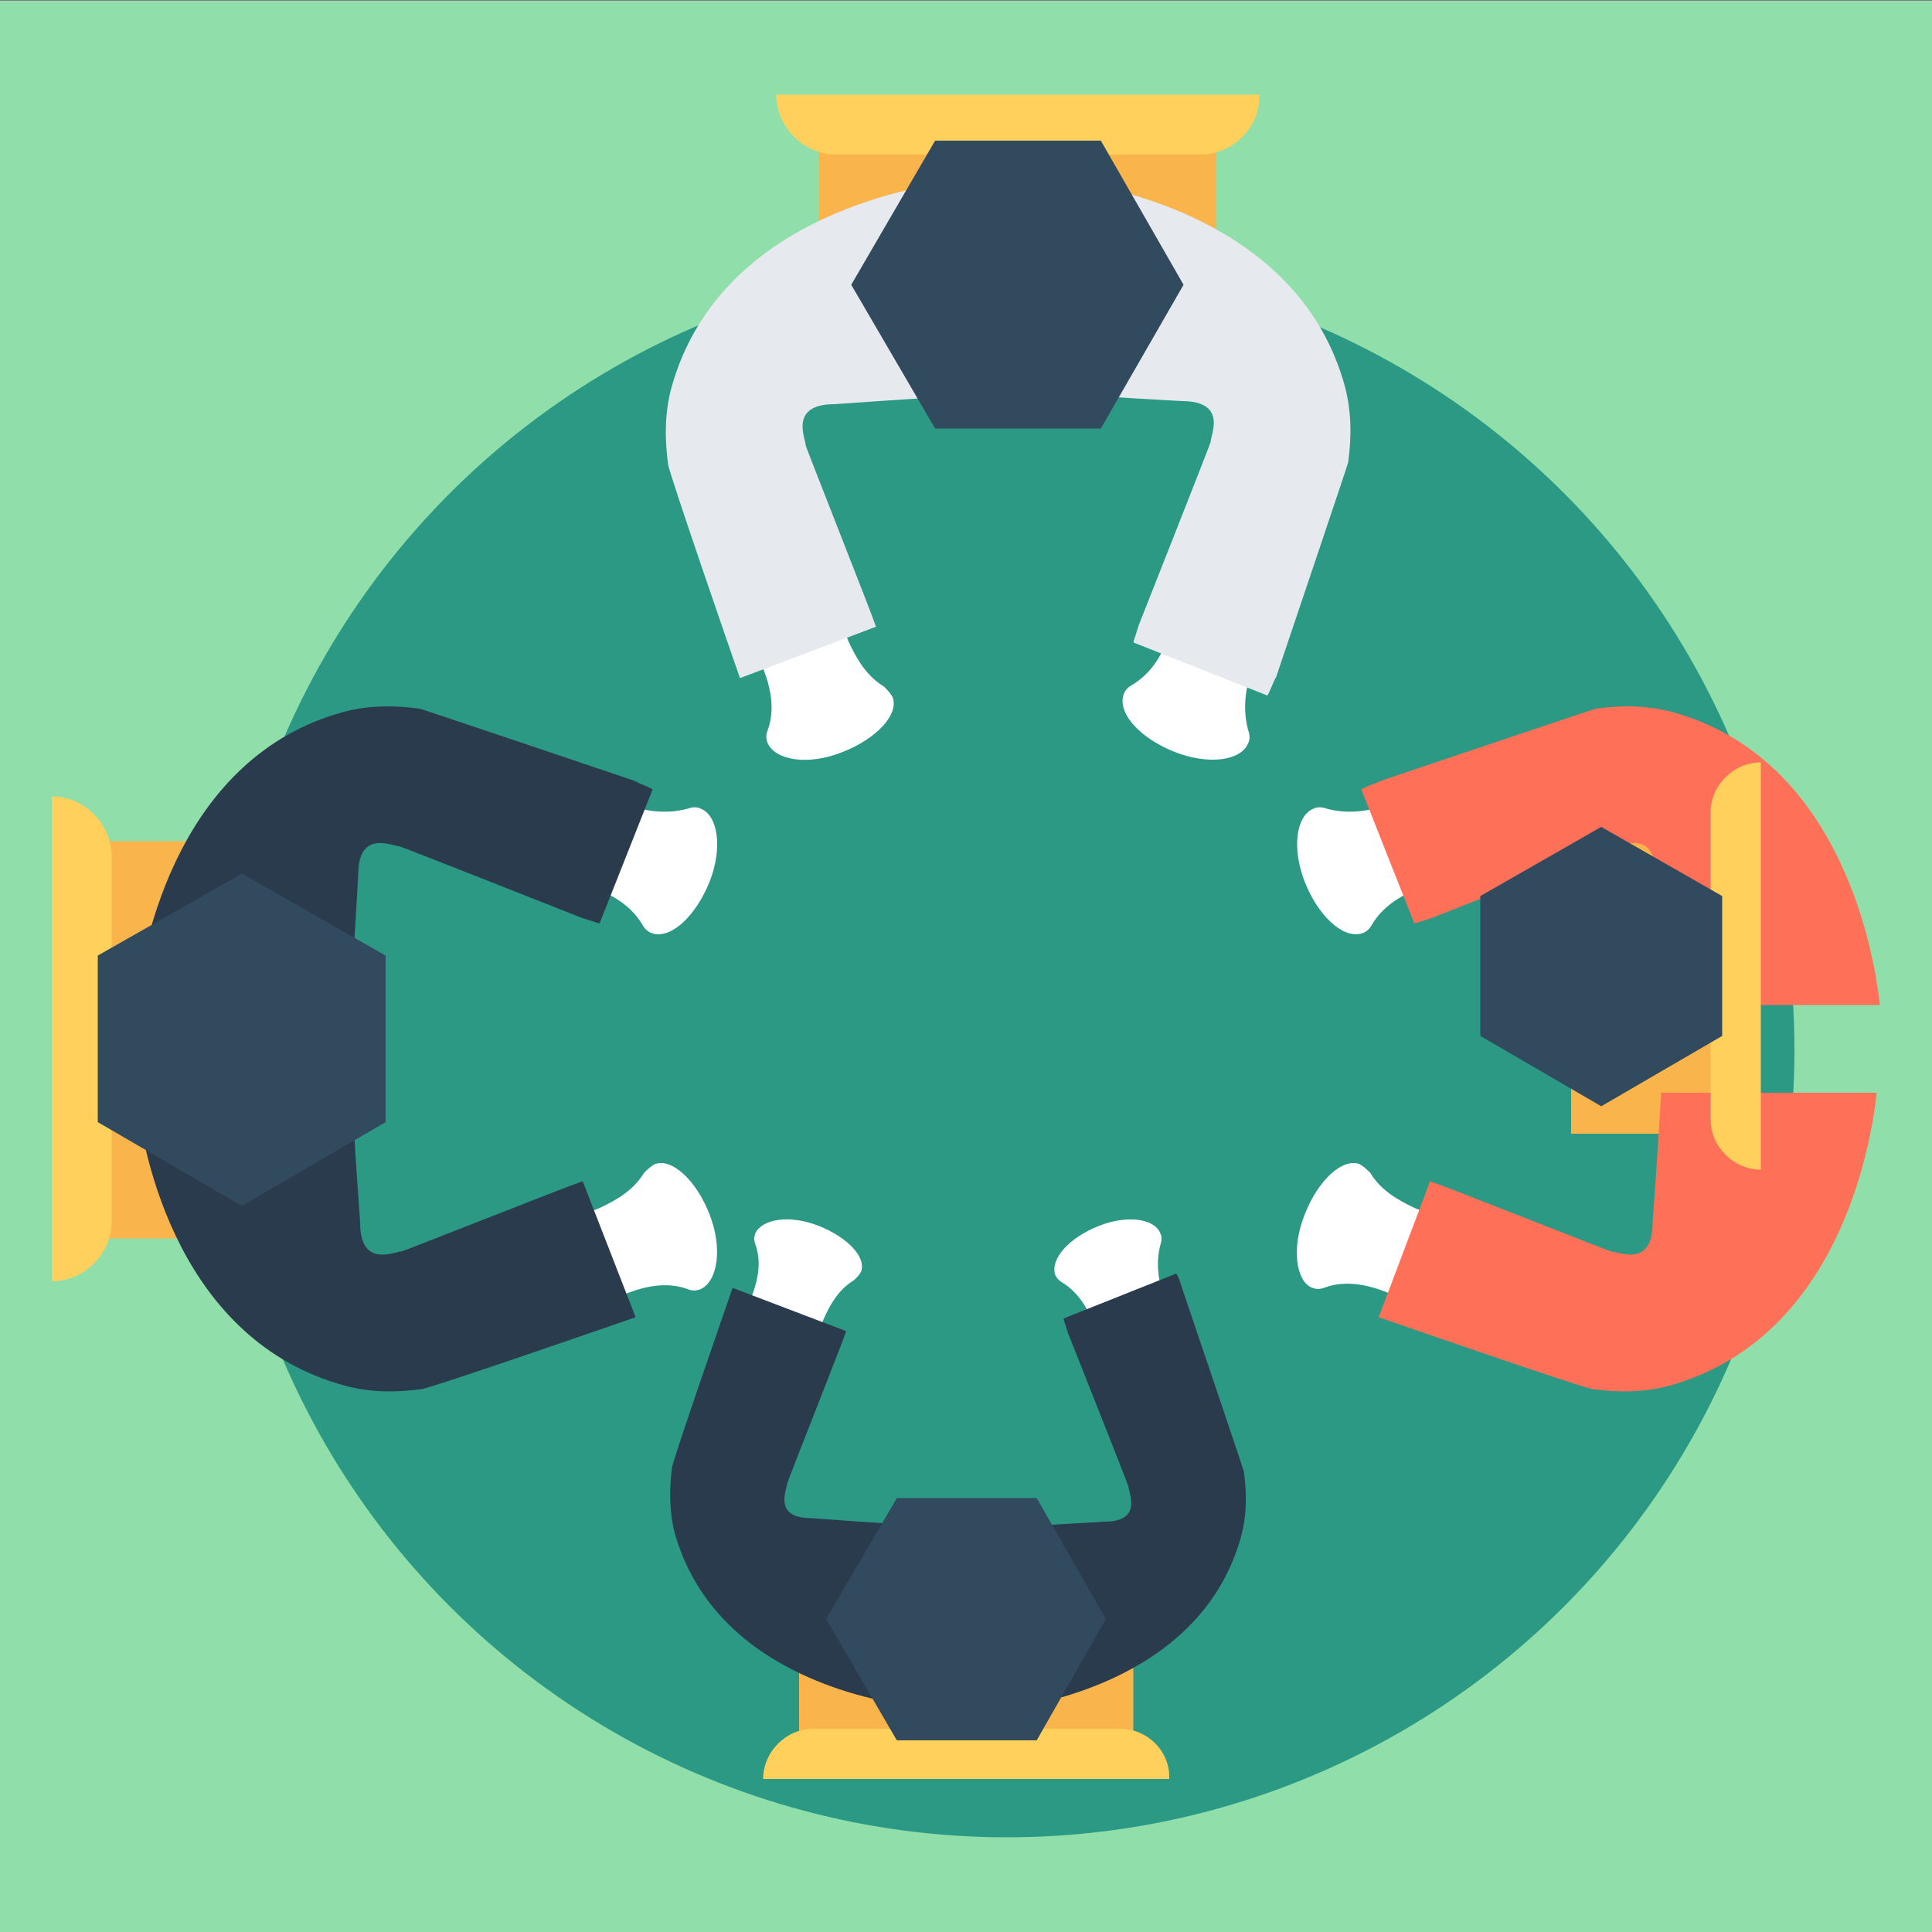 <?xml version="1.0" encoding="utf-8"?>
<!-- Generator: Adobe Illustrator 22.1.0, SVG Export Plug-In . SVG Version: 6.00 Build 0)  -->
<svg version="1.1" id="Layer_1" xmlns="http://www.w3.org/2000/svg" xmlns:xlink="http://www.w3.org/1999/xlink" x="0px" y="0px"
	 viewBox="0 0 500 500" style="enable-background:new 0 0 500 500;" xml:space="preserve">
<rect x="0" y="0" width="500" height="500" fill="#808080" stroke="none"/>
<style type="text/css">
	.st0{fill:#90DFAA;}
	.st1{fill:#2C9984;}
	.st2{fill:#FFFFFF;}
	.st3{fill:#F9B54C;}
	.st4{fill:#2B3B4E;}
	.st5{fill:#FFD05B;}
	.st6{fill:#324A5E;}
	.st7{fill:#FF7058;}
	.st8{fill:#E6E9EE;}
</style>
<rect x="0" y="0.2" class="st0" width="500" height="500"/>
<circle class="st1" cx="260.6" cy="271.7" r="203.8"/>
<g>
	<path class="st2" d="M183.6,228.3c3.5-8.9,2.2-17.2-2.2-19c-0.9-0.5-2.2-0.5-3.5,0c-4.8,1.3-10.2,0.9-15.1-0.9l-16.4-6.2l-8.4,21.7
		l16.4,6.2c4.8,1.8,9.3,4.8,11.9,9.3c0.5,0.9,1.3,1.8,2.7,2.2C173.8,242.9,180,237.1,183.6,228.3z"/>
	<path class="st2" d="M183.6,314.2c-3.5-8.9-9.8-14.6-14.2-12.9c-0.9,0.5-1.8,1.3-2.7,2.2c-2.7,4.5-7.1,7.1-11.9,9.3l-16.4,6.2
		l8,21.7l16.4-6.2c4.8-1.8,10.2-2.7,15.1-0.9c1.3,0.5,2.2,0.5,3.5,0C185.7,331.5,187.1,323.1,183.6,314.2z"/>
</g>
<rect x="17.4" y="217.7" class="st3" width="54.5" height="102.8"/>
<g>
	<path class="st4" d="M168.9,204.3l-13.7,34.6h-0.5c-1.3-0.5-2.7-0.9-4-1.3c0,0-47-18.6-47.4-18.6c-1.8,0-10.6-4.5-10.6,7.5
		c0,0-1.3,23.9-2.2,33.6H35.1c1.8-16.9,11.6-64.2,53.6-75.8c6.6-1.8,13.3-1.8,19.9-0.9c1.8,0.5,55.4,18.6,55.4,18.6
		C165.9,203,167.6,203.5,168.9,204.3z"/>
	<path class="st4" d="M164.5,340.9L164.5,340.9c0,0-53.6,18.6-55.4,18.6c-6.6,0.9-13.3,0.9-19.9-0.9c-42.5-11.6-52.3-58.9-54-75.8
		h55.8c0.5,9.8,2.2,33.6,2.2,33.6c0,11.9,8.9,7.5,10.6,7.5c0.5,0,43-16.9,47-18.2L164.5,340.9z"/>
</g>
<path class="st5" d="M28.9,221.7v94.4c0,8.4-7.1,15.5-15.5,15.5l0,0V206.1l0,0C21.8,206.1,28.9,213.2,28.9,221.7z"/>
<polygon class="st6" points="99.8,290.4 62.6,312.1 25.3,290.4 25.3,247.3 62.6,226.1 99.8,247.3 "/>
<g>
	<path class="st2" d="M337.7,228.3c-3.5-8.9-2.2-17.2,2.2-19c0.9-0.5,2.2-0.5,3.5,0c4.8,1.3,10.2,0.9,15.1-0.9l16.4-6.2l8.4,21.7
		l-16.4,6.2c-4.8,1.8-9.3,4.8-11.9,9.3c-0.5,0.9-1.3,1.8-2.7,2.2C347.5,242.9,341.2,237.1,337.7,228.3z"/>
	<path class="st2" d="M337.7,314.2c3.5-8.9,9.8-14.6,14.2-12.9c0.9,0.5,1.8,1.3,2.7,2.2c2.7,4.5,7.1,7.1,11.9,9.3l16.4,6.2l-8,21.7
		l-16.9-6.6c-4.8-1.8-10.2-2.7-15.1-0.9c-1.3,0.5-2.2,0.5-3.5,0C335.5,331.5,334.1,323.1,337.7,314.2z"/>
</g>
<rect x="406.6" y="206.9" class="st3" width="45.8" height="86.5"/>
<g>
	<path class="st7" d="M352.3,204.3l13.7,34.6h0.5c1.3-0.5,2.7-0.9,4-1.3c0,0,47-18.6,47.4-18.6c1.8,0,10.6-4.5,10.6,7.5
		c0,0,1.3,23.9,2.2,33.6h55.8c-1.8-16.9-11.6-64.2-53.6-75.8c-6.6-1.8-13.3-1.8-19.9-0.9c-1.8,0.5-55.4,18.6-55.4,18.6
		C355.4,203,353.6,203.5,352.3,204.3z"/>
	<path class="st7" d="M356.8,340.9L356.8,340.9c0,0,53.6,18.6,55.4,18.6c6.6,0.9,13.3,0.9,19.9-0.9c42.5-11.9,51.8-59.4,53.6-75.8
		h-55.8c-0.5,9.8-2.2,33.6-2.2,33.6c0,11.9-8.9,7.5-10.6,7.5c-0.5,0-43-16.9-47-18.2L356.8,340.9z"/>
</g>
<path class="st5" d="M442.7,210.3v79.4c0,7.1,6,13,13,13l0,0V197.3l0,0C448.7,197.3,442.7,203.2,442.7,210.3z"/>
<polygon class="st6" points="383.1,268.1 414.4,286.3 445.7,268.1 445.7,231.9 414.4,214 383.1,231.9 "/>
<g>
	<path class="st2" d="M304,194.6c8.9,3.5,17.2,2.2,19-2.2c0.5-0.9,0.5-2.2,0-3.5c-1.3-4.8-0.9-10.2,0.9-15.1l6.2-16.4l-21.7-8.4
		l-6.2,16.4c-1.8,4.8-4.8,9.3-9.3,11.9c-0.9,0.5-1.8,1.3-2.2,2.7C289.4,184.9,295.2,191.1,304,194.6z"/>
	<path class="st2" d="M218.1,194.6c8.9-3.5,14.6-9.8,12.9-14.2c-0.5-0.9-1.3-1.8-2.2-2.7c-4.5-2.7-7.1-7.1-9.3-11.9l-6.2-16.4
		l-21.7,8l6.2,16.4c1.8,4.8,2.7,10.2,0.9,15.1c-0.5,1.3-0.5,2.2,0,3.5C200.8,196.8,209.2,198.2,218.1,194.6z"/>
</g>
<rect x="211.9" y="28.5" class="st3" width="102.8" height="54.5"/>
<g>
	<path class="st8" d="M328,180l-34.6-13.7v-0.5c0.5-1.3,0.9-2.7,1.3-4c0,0,18.6-47,18.6-47.4c0-1.8,4.5-10.6-7.5-10.6
		c0,0-23.9-1.3-33.6-2.2V46.2c16.9,1.8,64.2,11.6,75.8,53.6c1.8,6.6,1.8,13.3,0.9,19.9c-0.5,1.8-18.6,55.4-18.6,55.4
		C329.3,176.9,328.8,178.7,328,180z"/>
	<path class="st8" d="M191.5,175.5L191.5,175.5c0,0-18.6-53.6-18.6-55.4c-0.9-6.6-0.9-13.3,0.9-19.9c11.9-42.5,59.4-51.8,75.8-53.6
		v55.8c-9.8,0.5-33.6,2.2-33.6,2.2c-11.9,0-7.5,8.9-7.5,10.6c0,0.5,16.9,43,18.2,47L191.5,175.5z"/>
</g>
<path class="st5" d="M310.7,40h-94.3c-8.4,0-15.5-7.1-15.5-15.5l0,0h125l0,0C326.2,32.9,319.1,40,310.7,40z"/>
<polygon class="st6" points="242,110.9 220.3,73.7 242,36.4 284.9,36.4 306.3,73.7 284.9,110.9 "/>
<g>
	<path class="st2" d="M284.3,317.3c7.5-3,14.5-1.9,16,1.9c0.4,0.7,0.4,1.9,0,3c-1.1,4.1-0.7,8.6,0.7,12.7l5.2,13.8l-18.3,7.1
		l-5.2-13.8c-1.5-4.1-4.1-7.8-7.8-10.1c-0.7-0.4-1.5-1.1-1.9-2.2C272,325.5,276.8,320.3,284.3,317.3z"/>
	<path class="st2" d="M212,317.3c7.5,3,12.3,8.2,10.8,11.9c-0.4,0.7-1.1,1.5-1.9,2.2c-3.7,2.2-6,6-7.8,10.1l-5.2,13.8l-18.3-6.7
		l5.2-13.8c1.5-4.1,2.2-8.6,0.7-12.7c-0.4-1.1-0.4-1.9,0-3C197.4,315.4,204.5,314.3,212,317.3z"/>
</g>
<rect x="206.8" y="411.2" class="st3" width="86.5" height="45.8"/>
<g>
	<path class="st4" d="M304.4,329.6l-29.1,11.6v0.4c0.4,1.1,0.7,2.2,1.1,3.4c0,0,15.7,39.5,15.7,39.9c0,1.5,3.7,8.9-6.3,8.9
		c0,0-20.1,1.1-28.3,1.9v47c14.2-1.5,54-9.7,63.7-45.1c1.5-5.6,1.5-11.2,0.7-16.8c-0.4-1.5-15.7-46.6-15.7-46.6
		C305.5,332.2,305.2,330.7,304.4,329.6z"/>
	<path class="st4" d="M189.6,333.3L189.6,333.3c0,0-15.7,45.1-15.7,46.6c-0.7,5.6-0.7,11.2,0.7,16.8c10.1,35.8,49.9,43.6,63.7,45.1
		v-47c-8.2-0.4-28.3-1.9-28.3-1.9c-10.1,0-6.3-7.5-6.3-8.9c0-0.4,14.2-36.2,15.3-39.5L189.6,333.3z"/>
</g>
<path class="st5" d="M289.9,447.4h-79.4c-7.1,0-13,6-13,13l0,0h105.1l0,0C302.9,453.3,297,447.4,289.9,447.4z"/>
<polygon class="st6" points="232.1,387.7 213.8,419 232.1,450.4 268.3,450.4 286.2,419 268.3,387.7 "/>
</svg>

